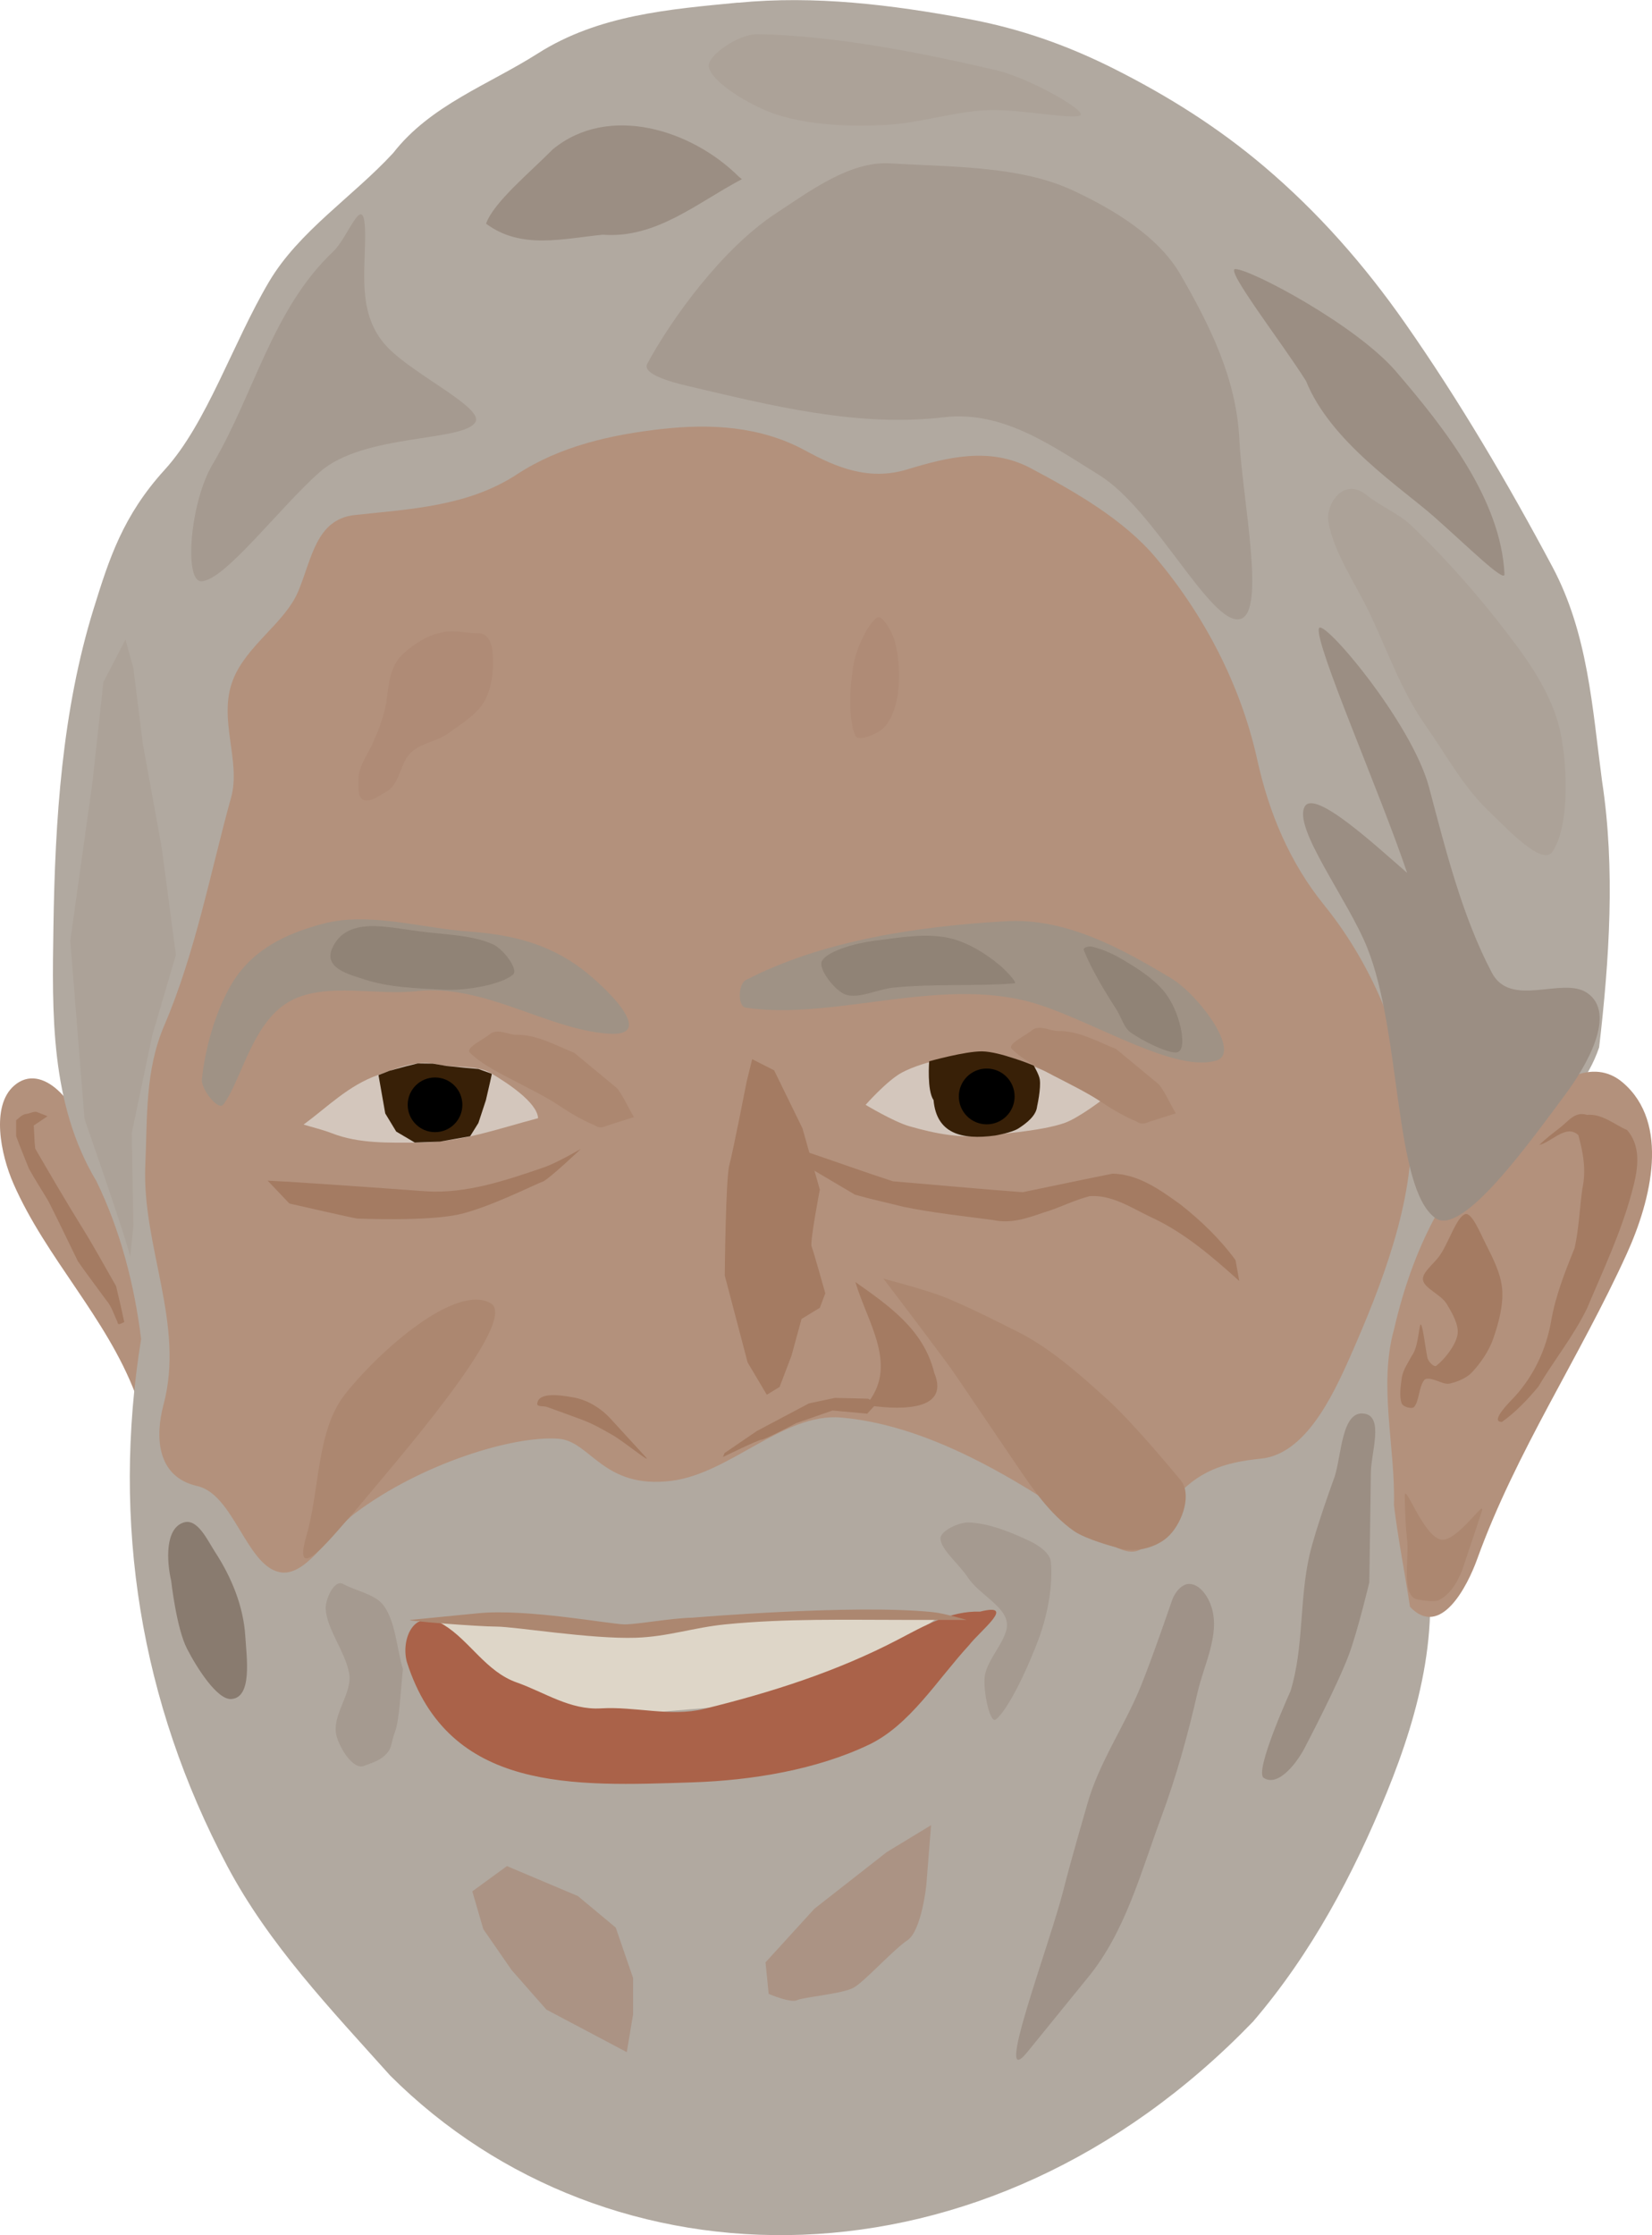 <svg xmlns="http://www.w3.org/2000/svg" viewBox="0 0 1497 2025.3"><path d="M242.69 345.53l884.89-4.04 242.44 642.46-226.27 476.79-961.67 20.202-56.569-153.54-4.04-185.87-40.407-323.25 161.62-472.75z" fill="#b3917c"/><path d="M122.7 1263.08c-26.423-69.557-80.903-123.02-110.48-190.5-11.643-26.56-20.57-70.333.482-88.783 25.62-22.453 57.878 16.568 64.295 47.301 24.704 56.185 48.851 112.53 53.921 174.41 8.28 20.656-1.58 38.094-8.216 57.578z" fill="#b3917c"/><path d="M668.69 2.38C606.598 8.385 542.4 13.452 487.41 48.401c-45.139 28.686-97.288 46.806-131.12 90.248-36.51 39.584-85.486 70.92-112.53 116.68-33.022 55.879-56.359 128.41-94.454 170.25-38.095 41.839-50.513 81.186-64.268 125.41-28.897 92.917-35.145 192.1-36.622 288.79-1.19 77.882-3.06 160.52 38.875 230.34 21.785 44.501 34.633 94.608 40.573 143.2-26.934 166.93-.625 329.02 78.06 477.51 37.629 71.009 93.822 129.77 147.65 189.85 197.72 197.49 538.6 203.35 781.88-48.862 52.963-61.824 90.94-133.39 121.11-207.31 30.259-74.143 51.997-157.09 31.342-238.72-14.079-55.644-7.436-115.27-3.043-171.94 13.57-44.331 15.696-94.328 52.297-127.26 31.876-51.085 92.025-78.513 111.94-137.57 9.148-78.491 14.824-161.82 2.627-241.35-8.87-66.459-12.61-133.4-45.07-194.26-40.41-75.76-84.32-150.44-133.5-220.73-36.75-52.53-78.52-100.21-127.88-142.01-41.46-35.117-85.793-63.012-133.98-87.44-42.998-21.798-86.432-37.255-134.14-46.093-69.673-12.907-138.66-21.405-208.47-14.652zm-69.28 386.4c43.673-4.957 89.375-2.893 130.45 19.521 28.368 15.482 57.808 27.494 92.025 17.099 36.401-11.058 75.12-20.837 112.17-1.14 40.619 21.595 84.117 46.509 113.2 80.958 43.113 51.06 76.959 114.7 92.018 183.11 10.596 48.14 29.317 93.085 60.694 131.85 45.862 56.66 75.637 131.03 78.726 198.6 3.144 68.788-26.376 145.3-55.402 210.91-16.349 36.95-41.052 87.98-80.459 91.966-34.55 3.495-57.38 11.51-79.582 37.258-18.522 21.48-19.557 66.176-59.567 38.115-72.14-50.64-156.45-105.12-241.44-112.58-52.007-4.565-100.62 50.662-153.68 57.333-62.091 7.808-73.329-35.836-102.21-38.104-41.198-3.235-124.67 22.575-184.37 67.266-23.256 17.41-44.437 58.97-69.021 53.505-29.807-6.628-41.405-70.533-74.141-77.924-37.687-8.51-38.06-45.956-30.64-73.732 19.6-73.373-19.792-143.61-16.486-217.46 1.933-43.182-.356-85.232 17.091-125.96 28.414-66.327 42.149-140.2 60.614-206.7 9.242-33.285-12.012-70.78 1.567-106.25 12.133-31.693 47.272-51.733 59.432-80.941 12.159-29.208 16.08-65.015 51.053-68.805 50.284-5.45 102.6-7.767 147.02-36.882 39.25-25.72 85.648-35.92 130.94-41.06z" fill="#b1a9a0"/><path d="M378.7 1468.79c17.953 17.709 35.484 35.97 53.698 53.336l60.587 34.521c38.474-1.536 76.988-2.43 115.31-6.395 23.587-2.225 47.363-3.429 70.831-6.29 33.885-10.1 68.133-19.44 101.79-30.013l72.778-50.874c-71.974 2.472-144.14 2.653-215.96 6.582-19.768 1.081-39.162 9.624-58.83 8.966-51.402-1.72-102.9-8.405-154.39-11.664-15.456-.979-30.53.183-45.823 1.83z" fill="#ded6c8"/><path d="M426.91 1470.58c28.385 31.047 58.22 63.049 102.2 68.599 60.592 14.037 125 1.193 185.86-6.194 57.898-15.08 117.12-35.46 164.55-70.437 85.431-22.418-8.008 66.447-36.033 85.355-59.249 25.698-117.61 54.807-183.53 54.568-49.897 7.412-99.708 11.436-149.08-1.625-36.618 3.234-56.782-22.898-76.759-49.367-23.891-19.764-29.15-57.38-25.931-84.377 6.167-12.61 11.144.208 18.718 3.479z" fill="none"/><path d="M675.84 913.08c81.418 12.186 180.62-30.842 266.59-2.458 53.09 17.527 123.14 61.544 159.83 50.315 22.715-6.952-15.521-59.268-41.238-74.678-43.752-26.216-94.299-54.579-148.89-51.552-81.346 4.512-168.16 17.937-236.31 53.372-6.995 3.638-7.61 23.861 0 25zM202.27 1000.93c17.211-22.586 26.406-77.255 63.094-95.109 31.939-15.543 75.578-3.655 112.33-7.748 61.283-6.823 117.84 34.693 173.86 38.571 44.766 3.11-3.62-43.06-24.512-58.82-30.68-23.15-64.585-31.07-101.73-33.72-43.733-3.125-90.834-18.155-132.56-7.115-33.582 8.886-65.237 23.595-83.834 56.24-14.556 25.551-23.361 58.498-25.938 84.854-.874 8.94 14.891 28.624 19.286 22.857z" fill="#9f9285"/><path d="M1277.7 1455.93c27.673 29.252 52.059-18.759 60.874-43.199 34.995-97.033 93.066-183.08 135.63-276.83 22.066-48.605 39.305-118.24-3.643-154.97-27.517-23.535-62.024-.656-84.528 23.423-68.21 49.21-104.3 120.03-122.83 200.27-14.222 51.121 1.351 106.36-.032 159.26 3.75 30.786 9.865 61.353 14.53 92.044z" fill="#b3917c"/><path d="M775.12 1161.65c30.853 21.768 61.933 43.356 71.429 82.143 15.813 37.879-38.795 32.869-61.805 29.332 30.161-35.119 1.52-73.902-9.624-111.48z" fill="#a47b62"/><path d="M321.07 1369.85c-14.018 14.857-58.206 72.643-43.348 21.523 12.201-41.978 8.968-95.146 34.923-128.03 31.212-39.54 100.54-100.71 132.05-82.418 27.058 15.709-90.664 148.86-123.63 188.92z" fill="#ac8770"/><path d="M586.553 329.51c22.535-41.453 68.057-104.29 116.34-136.03 30.745-20.208 67.456-47.728 103.85-45.47 55.016 3.414 117.04 1.986 165.41 24.504 36.141 16.827 77.488 41.457 97.521 76.217 26.353 45.725 50.615 93.71 53.368 149.09 2.715 54.609 24.562 157.51.653 163.11-26.44 6.203-76.94-99.19-127.67-130.5-42.324-26.124-86.967-58.653-140.61-52.353-78.972 9.275-157.17-10.743-233.15-28.571-13.194-3.096-40.888-10.483-35.714-20z" fill="#a59a90"/><path d="M1195.12 569.505c2.572-11.035 84.168 84.814 99.893 144.06 15.038 56.655 29.993 116.82 56.882 167.85 17.106 32.461 63.818 3.286 86.082 18.098 27.932 18.583-.951 67.331-20 92.857-31.46 42.15-92.95 128.52-117.14 111.41-37.79-26.73-30.7-166.91-61.85-244.93-17.29-43.31-67.41-108.53-56.72-127.93 8.976-16.298 64.512 35.53 92.857 60-25.136-74.382-83.448-206.64-80-221.43zM1119.41 243.79c13.844.12 109.35 50.567 145.68 92.872 44.529 51.854 95.001 116.26 98.248 183.65.396 8.222-33.568-25.333-63.492-51.808-29.923-26.476-94.172-68.165-116.41-123.38-21.18-33.74-73.62-101.41-64.03-101.33zM672.27 162.36c-40.565 21.314-77.509 53.956-126.05 50.319-36.367 3.502-73.83 13.755-105.77-10.004 6.823-19.41 40.664-47.189 60.307-67.212 50.565-41.856 126.15-17.916 168.82 24.735l2.703 2.162z" fill="#9b8e83"/><path d="M169.41 565.22c-13.983 49.426-39.497 97.232-29.917 149.97-6.288 64.385 38.187 129.32 4.758 191-18.877 45.463-21.412 95.545-37.699 141.89-21.64-48.397-38.526-97.999-40.223-151.45-6.07-65.399-2.04-131.46-4.063-197.12 28.327-46.154 53.051-95.322 98.844-126.86l8.3-7.426z" fill="none"/><path d="M330.84 218.08c-.53 33.712-6.089 70.121 21.461 97.752 24.636 24.709 85.831 53.729 78.539 66.534-10.359 18.19-101.18 10.148-141.01 45.294-36.615 32.309-86.693 99.086-107.56 98.991-15.615-.07-10.067-71.408 10.318-105.82 37.65-63.557 54.262-140.93 109.37-192.91 14.662-13.832 29.715-62.464 28.888-9.84z" fill="#a59a90"/><path d="M1062.27 1449.51s-18.048 52.766-28.571 78.571c-14.806 36.31-38.076 69.361-48.571 107.14 0 0-14.947 51.254-21.429 77.143-12.205 48.751-64.548 186.15-32.857 147.14l55.714-68.571c33.326-41.016 47.328-94.739 65.714-144.29 13.631-36.733 24.145-74.657 32.857-112.86 5.796-25.416 20.384-52.184 12.857-77.143-2.821-9.354-10.238-21.028-20-21.429-7.073-.29-13.295 7.633-15.714 14.286z" fill="#9f9288"/><path d="M195.12 1406.65c14.64 22.461 25.496 48.954 27.143 75.714 1.199 19.487 6.636 56.051-12.857 57.143-12.482.7-30.764-27.696-40-45.714-9.59-18.708-14.286-61.429-14.286-61.429-4.083-17.558-5.798-47.546 11.429-52.857 12.553-3.87 21.399 16.138 28.571 27.143z" fill="#897b6f"/><path d="M347.98 1455.22c10.6 15.063 11.429 38.095 17.143 57.143-2.023 18.89-3.208 46.229-7.098 56.609s-2.606 14.081-7.05 19.287c-5.291 6.197-11.087 8.153-21.36 11.891-9.455 3.441-21.313-15.222-24.58-26.928-5.214-18.693 14.72-38.742 11.32-57.108-3.691-19.947-19.962-39.426-21.232-58.037-.57-8.353 7.573-27.241 15.714-22.857 12.38 6.667 29.648 9.349 37.143 20zM877.98 1379.51c18.04.633 38.644 8.936 55.714 17.143 7.691 3.698 17.824 10.603 18.571 18.571 1.948 20.762-2.689 46.535-10.287 67.686-9.462 26.339-28.43 66.865-39.713 75.171-5.288 3.893-11.418-26.016-10-38.571 1.916-16.968 22.654-34.995 20-50-2.643-14.941-25.465-25.276-35.335-40.325-7.883-12.02-24.873-25.544-24.665-35.389.142-6.713 16.611-14.605 25.714-14.286z" fill="#a59a90"/><path d="M1186.55 1409.51c-9.192 40.315-4.932 83.352-17.143 122.86 0 0-33.087 72.806-24.286 78.571 13.625 8.925 31.599-15.28 38.571-30 0 0 28.022-53.308 38.571-81.429 7.995-21.312 18.572-65.714 18.572-65.714l1.428-100c.254-17.72 11.758-49.896-5.714-52.857-20.79-3.524-20.716 37.059-27.143 57.143 0 0-17.3 47.055-22.857 71.429z" fill="#9b8e83"/><path d="M402.27 1472.36c23.493 14.45 38.171 42.343 65.972 52.127 25.282 8.897 48.284 25.202 76.412 23.481 30.773-1.884 63.184 7.83 92.886.582 60.327-14.721 120.54-33.813 176.26-62.923 23.229-12.137 47.216-26.203 74.366-25.33 33.582-8.384.08 17.318-10.026 30.375-28.921 31.424-53.616 72.518-90.866 90.26-47.369 22.562-105.59 32.275-159.49 34.056-108.36 3.58-221.39 9.21-259.09-109.06-5.569-20.321 6.165-50.43 33.571-33.571z" fill="#aa6249"/><path d="M275.12 1018.98c21.686-15.951 40.567-35.481 67.523-44.973 17.382-6.121 34.815-13.948 53.808-9.554 15.698 3.632 35.182.266 47.955 7.728 15.088 8.814 42.451 26.743 43.182 41.024-35.627 9.353-70.588 22.18-108.54 22.145-26.568-.024-53.408 1.172-78.289-8.494-8.288-3.22-17.095-5.25-25.641-7.875z" fill="#d3c6bc"/><path d="M342.98 974.14l6.125 34.758 9.946 16.429 16.786 9.912 22.678-.812 27.5-4.875 7.5-12.025 6.786-20.637 3.75-16.25 1.607-7.312-.357-.488-11.786-4.225-12.857-1.137-16.25-1.625-12.32-2.113-13.573-.162-10 2.437-15.536 4.225-10 3.9z" fill="#382007"/><path d="M784.41 1001.11s25.32 15.276 39.747 19.417c22.869 6.564 47.979 11.641 71.665 7.872 0 0 47.613-3.115 69.256-11.02 12.225-4.465 32.52-19.942 32.52-19.942s-35.72-21.292-55.404-28.863c-17.837-6.86-27.142-13.56-46.638-13.581-23.881-.027-57.565 5.992-78.022 16.729-13.51 7.09-33.13 29.39-33.13 29.39z" fill="#d3c6bc"/><path d="M842 961.65s-2.133 26.414 3.966 35.165c2.66 30.056 24.923 36.34 55.873 32.089 0 0 15.062-2.56 21.078-6.444 7.545-4.87 16.055-11.594 16.862-19.869 0 0 3.731-16.52 2.409-24.702-.707-4.376-5.42-12.35-5.42-12.35s-30.592-12.754-46.973-12.889C874.547 952.525 842 961.65 842 961.65z" fill="#382007"/><path d="M732.07 1044.05c25.712 8.71 51.311 17.957 77.094 26.335 39.218 3.207 78.474 7.055 117.67 9.862 27.142-5.563 54.235-11.4 81.408-16.79 23.224.366 43.281 14.803 61.419 27.887 18.609 14.635 36.068 31.459 49.951 50.498l3.389 18.88c-24.79-22.322-50.407-44.42-81.061-58.35-17.311-8.26-34.36-19.86-54.432-18.538-14.345 3.587-27.78 10.814-42.09 14.943-14.592 5.119-29.89 10.283-45.502 6.679-27.163-3.575-54.523-6.491-81.365-11.975-14.555-3.732-29.357-6.856-43.758-10.964l-43.732-25.841-6.061-14.647 7.071 2.02zM261.74 1070.82c41.27 2.518 123.74 8.586 123.74 8.586 36.496 2.533 72.988-9.814 107.58-21.718 11.747-4.042 33.335-16.668 33.335-16.668s-29.8 28.284-34.85 29.8c-5.05 1.515-49.893 24.223-76.772 29.8-29.695 6.161-88.893 3.536-90.914 3.536-2.02 0-61.619-13.637-61.619-13.637l-19.698-20.708s12.798.62 19.193 1.01z" fill="#a47b62"/><path d="M676.63 979.93s-12.425 63.64-15.738 75.761c-3.313 12.122-4.142 100.01-4.142 100.01l20.708 78.792 17.395 29.294 11.597-7.071 10.768-28.284 9.112-33.335 16.567-10.102 4.97-13.132s-10.768-38.386-12.425-42.426c-1.657-4.04 7.455-51.518 7.455-51.518l-15.738-55.558-25.678-52.528-19.88-10.102-4.97 20.203z" fill="#a47b62"/><path d="M744.8 870.81c4.98-9.162 30.591-16.215 46.957-18.29 22.715-2.88 47.761-7.439 69.314-2.34 16.09 3.805 32.212 13.816 45.003 24.528 4.72 3.952 16.419 16.04 13.237 16.305-33.436 2.786-73.539.133-110.02 3.919-14.491 1.504-31.635 10.538-43.279 6.183-9.853-3.686-24.878-23.561-21.213-30.305zM378.24 843.65c22.963 3.25 48.906 3.135 68.565 12.045 9.257 4.196 23.228 22.719 18.183 27.274-9.922 8.958-41.907 14.925-63.17 13.795-24.149-1.283-50.129-2.012-72.433-9.598-10.943-3.723-36.253-9.309-28.599-27.327 12.725-29.956 50.168-19.572 77.453-16.188z" fill="#908376"/><path d="M433.696 573.79c8.404-.072 11.852 9.046 12.542 16.024 1.361 13.782.328 28.284-5 41.026-6.382 15.263-21.89 23.93-34.783 33.45-11.876 8.77-29.406 8.99-37.911 22.335-6.564 10.299-7.528 24.996-19.291 31.29-6.153 3.292-13.76 9.36-20.032 6.78-5.216-2.144-4.347-11.51-4.48-17.316-.28-12.114 7.54-22.125 12.38-32.663 6.402-13.934 11.995-28.39 13.675-43.737 1.515-13.838 3.85-28.965 14.822-38.866 10.39-9.375 23.033-17.178 36.89-19.505 10.34-1.736 20.784 1.273 31.188 1.182z" fill="#af8b76"/><path d="M459.41 1690.9l64.286 27.143 34.286 28.571 15.714 45.714v32.857l-5.714 34.286-72.857-38.571-31.43-35.714-25.713-37.143-10-34.286 31.428-22.9zM693.7 1778.1l44.286-48.572L803.7 1678.1l40-24.286-4.286 54.286s-4.285 41.428-17.143 50c-12.857 8.571-38.57 37.143-48.57 42.857-10 5.714-45.715 8.571-51.43 11.429-5.714 2.857-25.714-5.714-25.714-5.714L693.7 1778.1z" fill="#ab9384"/><path d="M919.41 993.49c0 13.96-11.316 25.276-25.275 25.276-13.96 0-25.276-11.316-25.276-25.275 0-13.959 11.316-25.276 25.276-25.276 13.958 0 25.275 11.316 25.275 25.276zM418.987 1001.076c0 13.68-11.09 24.77-24.77 24.77s-24.77-11.09-24.77-24.77 11.09-24.77 24.77-24.77 24.77 11.09 24.77 24.77z"/><path d="M1394.83 1037.48c11.729-2.922 24.448-19.218 35.416-8.913 4.458 15.897 7.303 32.275 3.594 48.685-2.408 17.778-3.092 35.976-6.918 53.448-8.79 21.82-17.515 43.736-21.45 67.052-4.491 25.032-15.531 48.648-32.684 67.504-4.633 4.937-23.296 23.294-11.76 23.168 12.46-8.872 23.216-20.235 32.95-31.924 14.203-24.024 32.109-46.013 44.225-71.16 14.444-34.255 30.433-67.968 40.23-103.95 5.221-19.25 10.098-40.593-3.845-57.326-11.954-5.22-22.793-15.127-36.533-13.867-10.872-3.505-16.846 5.846-24.65 11.776-6.352 4.969-12.824 9.83-18.573 15.508zM43.1 1011.39l-12.533 8.436c.518 6.962.514 14.06 1.36 20.939 13.733 23.717 27.577 47.378 42.025 70.73 11.01 17.647 20.884 35.868 31.242 53.844 2.554 10.88 5.127 21.755 7.406 32.688-2.396.683-5.851 3.797-6.174-.277-3.23-6.699-5.19-14.027-10.27-19.81-8.46-11.69-17.297-23.187-25.523-35-8.959-18.14-17.531-36.462-26.732-54.49-5.868-9.95-12.27-19.671-17.803-29.763-3.774-9.767-7.976-19.462-11.482-29.273v-14.333c2.98-2.366 5.514-5.475 9.71-5.807 2.925-.435 5.94-2.269 8.805-1.769l9.969 3.885z" fill="#a47b62"/><path d="M867.36 1248.13l53.447 78.834c14.883 21.953 30.456 44.814 52.111 60.128 10.94 7.736 37.413 14.698 37.413 14.698 15.693 6.165 37.701 1.415 49.439-10.689 11.98-12.355 20.918-38.03 9.353-50.775 0 0-41.38-50.375-65.473-72.154-26.698-24.133-54.257-48.879-86.852-64.136 0 0-41.207-21.154-62.8-29.396-17.377-6.633-53.447-16.034-53.447-16.034s27.764 36.41 41.421 54.783c8.557 11.511 17.34 22.869 25.387 34.741zM371.93 1467.81c-7.152.704 61.597 6.06 78.022 6.06 16.426 0 85.596 11.442 126.19 10.103 29.17-.962 52.143-9.23 81.185-12.122 54.5-5.428 109.49-4.04 164.26-4.04h54.41s-20.319-6.007-30.798-7.072c-72.195-7.334-217.64 5.051-217.64 5.051-20.626.479-49.277 6.06-61.597 6.06-12.319 0-88.373-14.436-132.43-10.101l-61.597 6.06z" fill="#ac8770"/><path d="M982.06 860.71c6.65 17.089 18.677 36.956 29.854 54.395 4.303 6.714 6.347 15.912 12.573 20.356 11.77 8.402 33.84 18.856 41.416 18.183 7.576-.673 5.548-15.189 4.04-22.223-2.533-11.822-8.105-25.087-16.161-34.345-10.16-11.675-24.66-20.736-38.35-28.681-8.141-4.724-17.547-8.7-26.3-10.715-2.371-.546-7.896.912-7.071 3.03z" fill="#908376"/><path d="M1289.47 1159.71c1.144 7.737 16.231 13.172 21.347 21.587 5.028 8.271 11.396 19.212 9.968 27.911-1.647 10.033-12.354 23.066-19.193 28.284-2.195 1.675-7.436-3.846-8.159-7.46-1.994-9.972-4.25-29.785-5.983-29.916-1.673-.126-1.879 20.342-8.138 28.397-3.396 6.4-8.019 12.836-9.035 19.873-1.104 7.65-2.484 17.531 0 23.45 1.22 2.907 9.088 5.226 11.112 3.03 4.552-4.935 4.307-18.085 9.092-24.243 1.872-2.41 6.557-1.16 9.922-.102 4.333 1.362 9.123 4.063 13.311 3.132 7.006-1.557 15.45-5.041 20.415-10.437 7.857-8.538 15.224-19.298 19.05-30.36 4.908-14.191 9.273-30.398 8.012-45.066-1.225-14.252-8.776-28.606-15.378-41.742-4.69-9.33-12.282-27.639-17.957-25.938-8.055 2.414-14.9 25.89-23.578 38.061-5.058 7.093-15.794 14.869-14.807 21.538z" fill="#a47b62"/><path d="M1272.98 1356.69c-.915-16.922 16.519 36.284 33.335 38.386 14.644 1.83 41.032-39.255 36.365-25.254l-16.162 48.487c-4.048 12.143-10.851 25.44-22.223 31.315-5.086 2.627-17.173 0-17.173 0-18.955 0-9.582-36.774-12.122-55.558-1.672-12.364-2.02-37.376-2.02-37.376z" fill="#ac8770"/><path d="M1279.41 476.648c35.189 33.889 67.577 71.347 96.442 110.51 16.891 22.916 32.677 49.544 38.266 76.932 7.04 34.495 7.322 86.366-7.383 107.69-9.331 13.531-41.58-21.417-58.24-37.402-23.152-22.214-38.031-50.575-56.313-76.453-21.765-30.808-34.283-66.621-50.201-100.54-13.205-28.135-33.45-56.364-38.285-85.027-2.498-14.801 13.432-40.906 34.686-23.753 12.809 10.338 29.1 16.552 41.028 28.039zM642.27 60.93c3.334 14.168 38.458 35.44 61.429 42.857 30.159 9.738 65.44 10.954 97.966 9.458 32.096-1.475 63.764-12.654 95.861-13.553 27.249-.763 81.014 9.908 81.887 4.095.918-6.119-48.702-33.628-76.404-40.1-70.282-16.415-146.71-31.308-216.45-32.758-17.039-.355-46.666 19.882-44.286 30zM117.98 1139.51c0-7.143-41.429-125.71-41.429-125.71L63.694 852.37l20-142.86 10-91.429 20-38.571 7.143 25.714 8.57 68.57 17.14 94.29 12.86 97.14-21.43 72.86-18.57 88.57 1.428 84.286-2.857 28.571z" fill="#aca298"/><path d="M216.55 1582.4c28.313 24.315 42.327 69.081 72.375 96.965 79.525 73.797 159.72 151.43 229.05 231.61 6.911 7.991 4.743 23.748-12.735 13.654-22.414-12.945-50.191-16.343-70.766-33.41-33.08-27.44-72.652-49.041-102.21-78.815-29.561-29.773-52.511-65.331-78.483-97.439-22.919-28.332-32.544-67.122-42.014-102.43-2.744-10.23-12.087-44.615 4.783-30.127z" fill="#b1a9a0"/><path d="M795.12 559.505c-7.887 4.247-18.661 26.605-21.429 41.429-3.9 20.89-5.006 51.828 1.429 65.714 2.612 5.638 20.056-1.485 25.714-7.143 7.199-7.199 11.463-20.474 12.857-31.429 1.939-15.236 1.104-32.516-2.858-47.143-2.228-8.23-11.22-23.848-15.714-21.429z" fill="#af8b76"/><path d="M486.839 1271.93c.83-11.086 21.909-7.646 32.857-5.714 12.709 2.242 24.851 9.772 33.571 19.286l31.429 34.286c7.898 8.62-19.16-13.45-29.286-19.28-9.225-5.32-18.565-10.65-28.571-14.29 0 0-20.902-7.761-31.429-11.43-2.844-.99-8.796.147-8.571-2.856zM656.55 1316.65l29.286-20 47.143-25 23.572-5 30 .714 7.857 4.286-8.571 9.286-31.43-2.86-32.86 11.43s-28.572 15-31.43 15c-2.856 0-35 15.714-35 15.714l1.43-3.572z" fill="#a47b62"/><path d="M916.91 950.47c16.708 16.917 55.479 30.843 81.823 48.56 9.972 6.667 20.373 12.728 31.475 17.303 3.43 2.736 7.464 1.866 11.049.191l24.264-7.72c-5.145-8.56-9.16-17.924-15.046-25.957l-39.121-32.376c-17.099-6.743-33.911-16.684-52.869-16.244-7.479-.334-15.47-5.466-22.641-1.304-6.427 5.71-23.467 12.96-18.935 17.548zM425.841 953.88c16.708 16.917 55.479 30.843 81.823 48.56 9.972 6.667 20.373 12.728 31.475 17.303 3.43 2.736 7.464 1.866 11.049.191l24.264-7.72c-5.145-8.56-9.16-17.924-15.046-25.957l-39.121-32.376c-17.094-6.74-33.905-16.68-52.864-16.24-7.479-.334-15.47-5.466-22.641-1.304-6.427 5.71-23.467 12.96-18.935 17.548z" fill="#ac8770"/></svg>